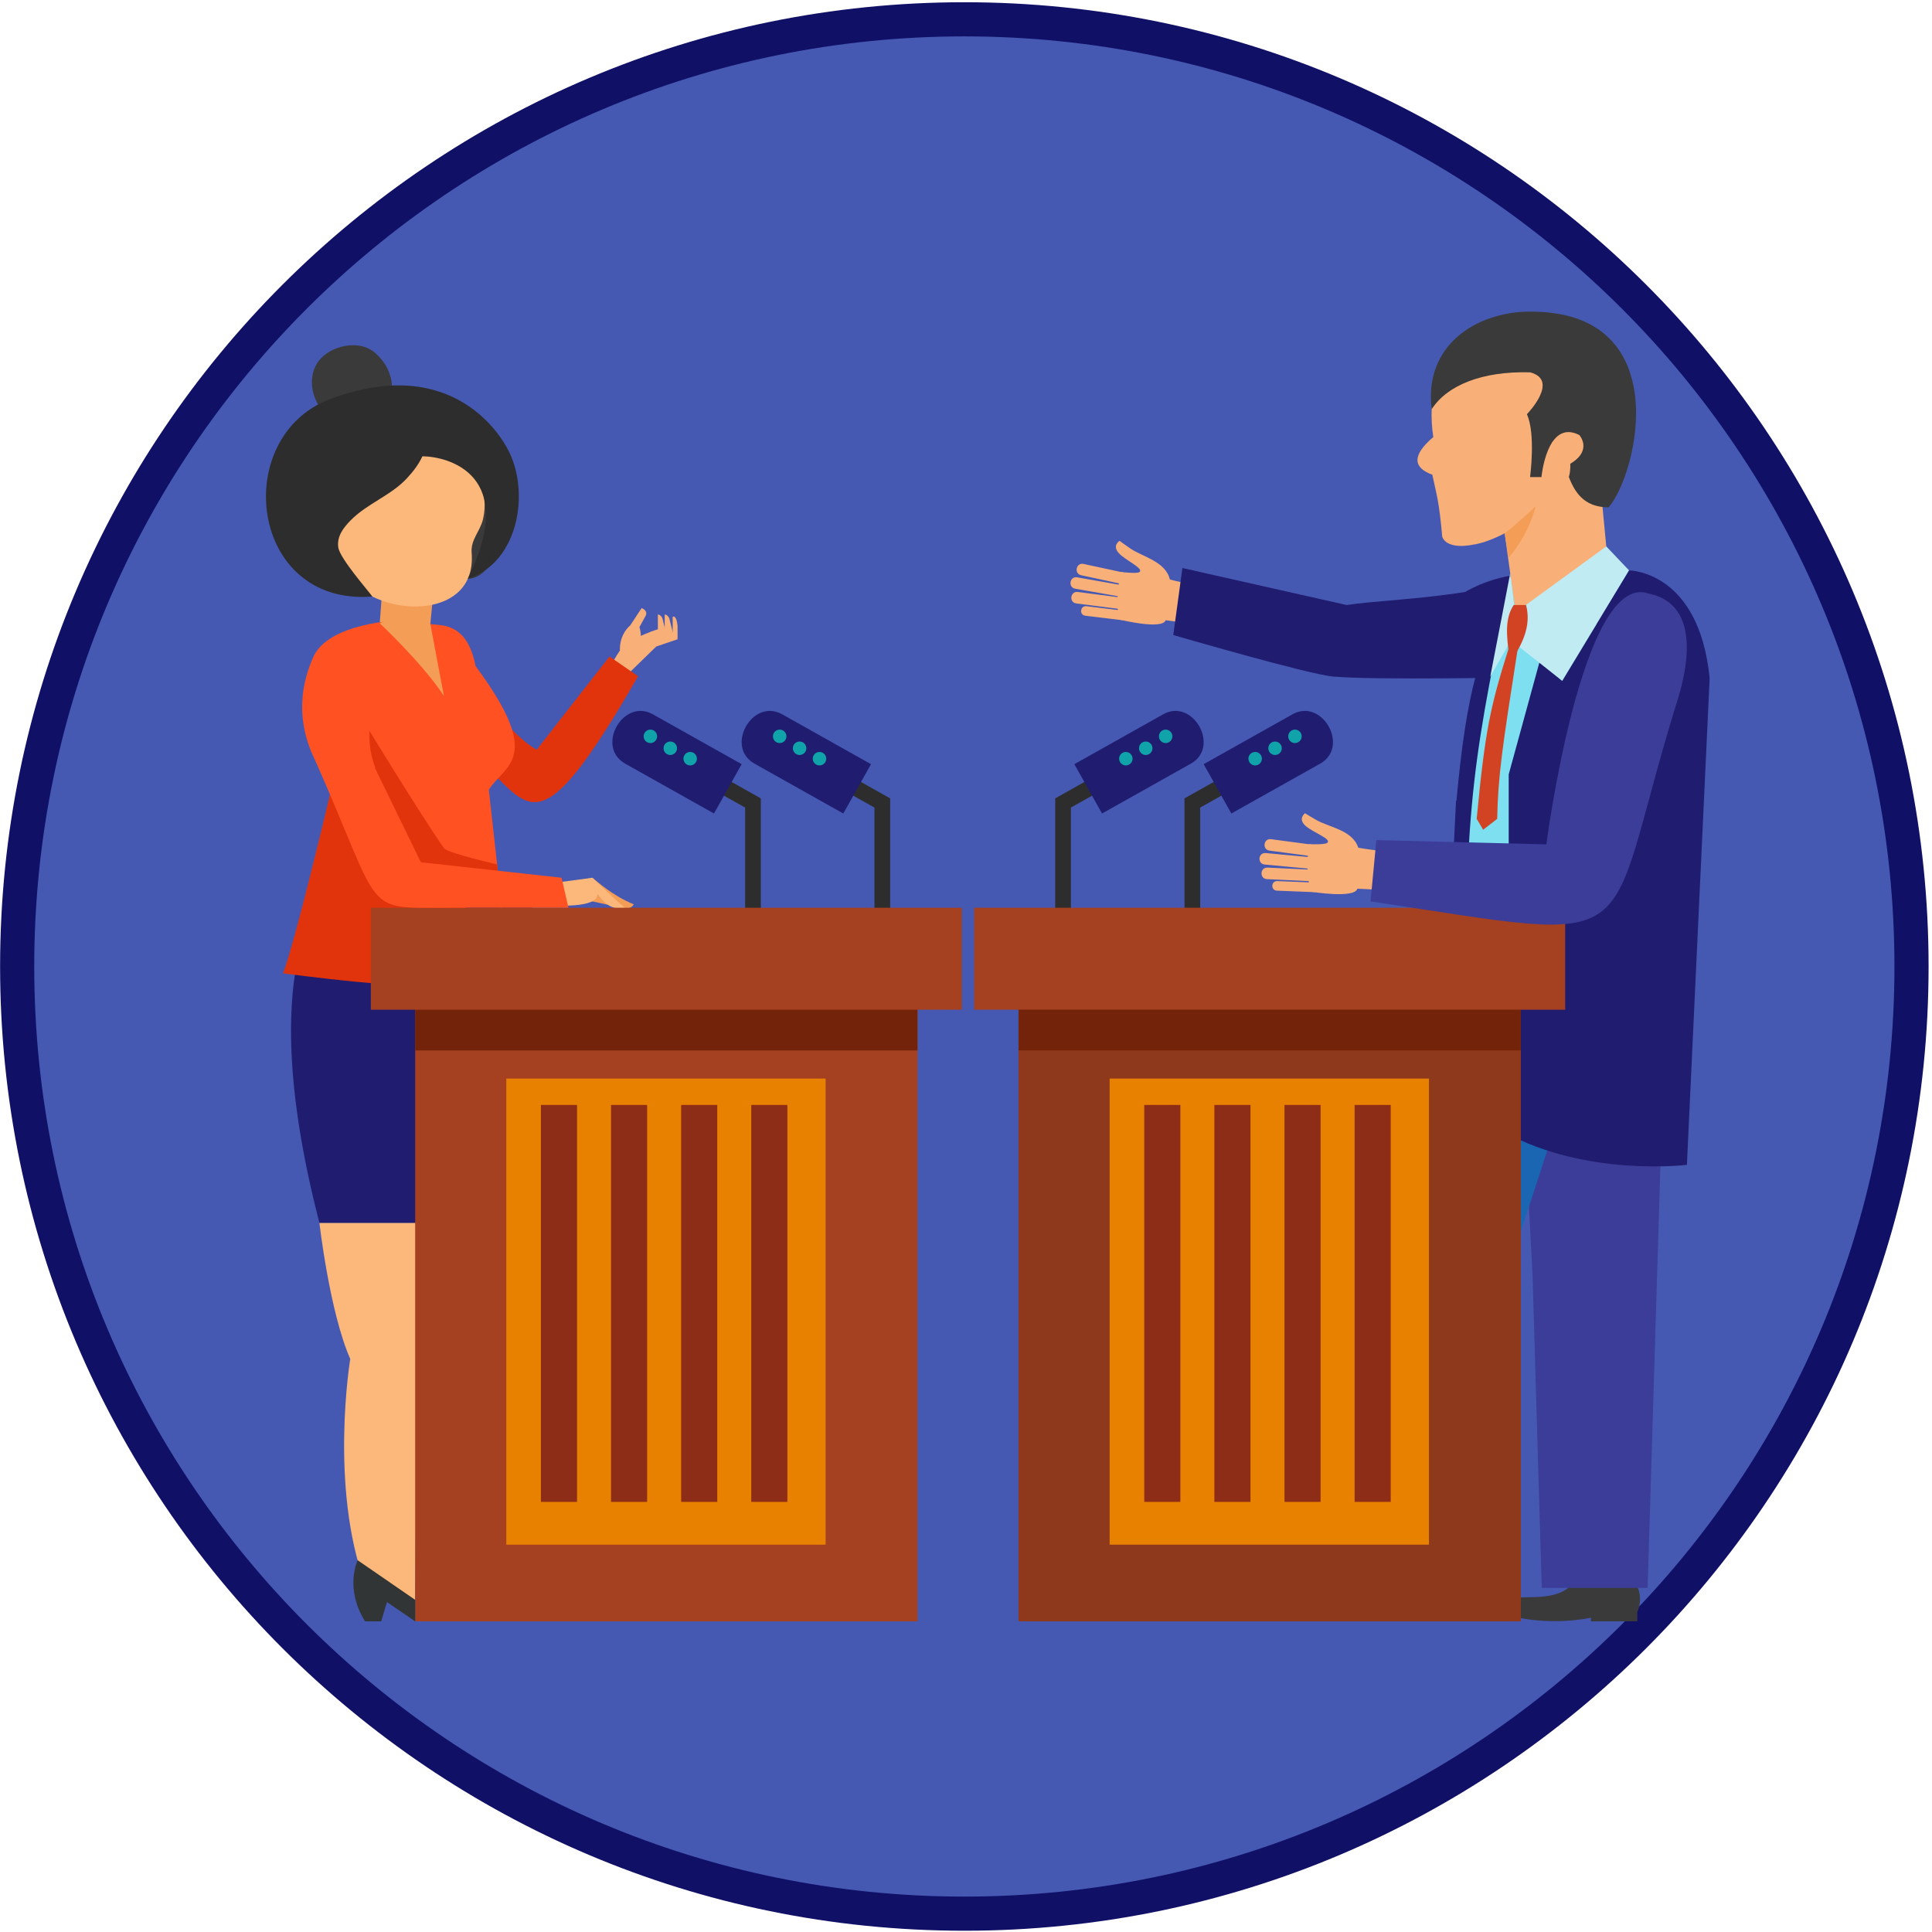<?xml version="1.0" encoding="UTF-8"?>
<svg xmlns="http://www.w3.org/2000/svg" xmlns:xlink="http://www.w3.org/1999/xlink" xmlns:xodm="http://www.corel.com/coreldraw/odm/2003" xml:space="preserve" width="75.295mm" height="75.295mm" version="1.1" style="shape-rendering:geometricPrecision; text-rendering:geometricPrecision; image-rendering:optimizeQuality; fill-rule:evenodd; clip-rule:evenodd" viewBox="0 0 7529.48 7529.48">
 <defs>
  <style type="text/css">
   
    .fil0 {fill:#4559B3}
    .fil1 {fill:#101066;fill-rule:nonzero}
    .fil4 {fill:#11A3AA;fill-rule:nonzero}
    .fil12 {fill:#1B66B3;fill-rule:nonzero}
    .fil3 {fill:#201C6F;fill-rule:nonzero}
    .fil2 {fill:#2D2D2D;fill-rule:nonzero}
    .fil20 {fill:#323535;fill-rule:nonzero}
    .fil5 {fill:#3A3A3A;fill-rule:nonzero}
    .fil6 {fill:#3C3C99;fill-rule:nonzero}
    .fil19 {fill:#72230A;fill-rule:nonzero}
    .fil13 {fill:#7DDFEF;fill-rule:nonzero}
    .fil18 {fill:#8E2D17;fill-rule:nonzero}
    .fil21 {fill:#8E391B;fill-rule:nonzero}
    .fil16 {fill:#A54021;fill-rule:nonzero}
    .fil14 {fill:#C0EBF2;fill-rule:nonzero}
    .fil15 {fill:#D24324;fill-rule:nonzero}
    .fil10 {fill:#E2340C;fill-rule:nonzero}
    .fil17 {fill:#E98100;fill-rule:nonzero}
    .fil9 {fill:#F49D56;fill-rule:nonzero}
    .fil8 {fill:#F9B078;fill-rule:nonzero}
    .fil7 {fill:#FCB87A;fill-rule:nonzero}
    .fil11 {fill:#FF5122;fill-rule:nonzero}
   
  </style>
 </defs>
 <g id="Capa_x0020_1">
  <g id="_2681168307376">
   <circle class="fil0" cx="3758.27" cy="3766.63" r="3691.37"></circle>
   <path class="fil1" d="M3758.27 8.73c1037.7,0 1977.18,420.63 2657.23,1100.68 680.04,680.03 1100.68,1619.52 1100.68,2657.22 0,1037.7 -420.63,1977.18 -1100.68,2657.23 -680.05,680.05 -1619.53,1100.68 -2657.23,1100.68 -1037.7,0 -1977.18,-420.63 -2657.23,-1100.68 -680.05,-680.05 -1100.68,-1619.53 -1100.68,-2657.23 0,-1037.7 420.64,-1977.19 1100.68,-2657.22 680.05,-680.05 1619.53,-1100.68 2657.23,-1100.68zm2563.15 1194.76c-655.95,-655.95 -1562.17,-1061.68 -2563.15,-1061.68 -1000.98,0 -1907.2,405.73 -2563.15,1061.68 -655.94,655.93 -1061.68,1562.17 -1061.68,2563.14 0,1000.98 405.73,1907.2 1061.68,2563.15 655.95,655.95 1562.17,1061.68 2563.15,1061.68 1000.98,0 1907.2,-405.73 2563.15,-1061.68 655.95,-655.95 1061.68,-1562.17 1061.68,-2563.15 0,-1000.97 -405.74,-1907.21 -1061.68,-2563.14z"></path>
   <g>
    <polygon class="fil2" points="5114.65,2831.55 5144.61,2885.04 4677.45,3147.29 4677.45,3920.69 4616.28,3920.69 4616.28,3111.43 "></polygon>
    <path class="fil3" d="M4690.98 2978.17l346 -194.28c115.98,-65.12 224.5,126.74 107.99,192.24l-346.06 194.26 -107.93 -192.22z"></path>
    <path class="fil4" d="M5020.51 2869.69c0,14.49 11.74,26.23 26.23,26.23 14.49,0 26.27,-11.74 26.27,-26.23 0,-14.49 -11.78,-26.23 -26.27,-26.23 -14.49,0 -26.23,11.74 -26.23,26.23z"></path>
    <path class="fil4" d="M4942.95 2916.12c0,14.49 11.74,26.23 26.23,26.23 14.53,0 26.27,-11.74 26.27,-26.23 0,-14.49 -11.74,-26.23 -26.27,-26.23 -14.49,0 -26.23,11.74 -26.23,26.23z"></path>
    <path class="fil4" d="M4865.39 2956.78c0,14.49 11.78,26.23 26.27,26.23 14.49,0 26.23,-11.74 26.23,-26.23 0,-14.49 -11.74,-26.23 -26.23,-26.23 -14.49,0 -26.27,11.74 -26.27,26.23z"></path>
    <polygon class="fil2" points="4610.61,2831.55 4640.61,2885.04 4173.52,3147.29 4173.52,3920.69 4112.34,3920.69 4112.34,3111.43 "></polygon>
    <path class="fil3" d="M4186.99 2978.17l346.06 -194.28c115.97,-65.12 224.5,126.74 107.94,192.24l-346.06 194.26 -107.94 -192.22z"></path>
    <path class="fil4" d="M4516.58 2869.69c0,14.49 11.68,26.23 26.16,26.23 14.56,0 26.3,-11.74 26.3,-26.23 0,-14.49 -11.74,-26.23 -26.3,-26.23 -14.48,0 -26.16,11.74 -26.16,26.23z"></path>
    <path class="fil4" d="M4439.01 2916.12c0,14.49 11.68,26.23 26.17,26.23 14.49,0 26.3,-11.74 26.3,-26.23 0,-14.49 -11.81,-26.23 -26.3,-26.23 -14.49,0 -26.17,11.74 -26.17,26.23z"></path>
    <path class="fil4" d="M4361.45 2956.78c0,14.49 11.68,26.23 26.17,26.23 14.6,0 26.29,-11.74 26.29,-26.23 0,-14.49 -11.69,-26.23 -26.29,-26.23 -14.49,0 -26.17,11.74 -26.17,26.23z"></path>
    <polygon class="fil2" points="2466.86,2831.55 2436.86,2885.04 2903.95,3147.29 2903.95,3920.69 2965.14,3920.69 2965.14,3111.43 "></polygon>
    <path class="fil3" d="M2890.48 2978.17l-346.06 -194.28c-115.96,-65.12 -224.5,126.74 -107.93,192.24l346.06 194.26 107.93 -192.22z"></path>
    <path class="fil4" d="M2560.91 2869.69c0,14.49 -11.74,26.23 -26.23,26.23 -14.49,0 -26.23,-11.74 -26.23,-26.23 0,-14.49 11.74,-26.23 26.23,-26.23 14.49,0 26.23,11.74 26.23,26.23z"></path>
    <path class="fil4" d="M2638.47 2916.12c0,14.49 -11.74,26.23 -26.23,26.23 -14.49,0 -26.23,-11.74 -26.23,-26.23 0,-14.49 11.74,-26.23 26.23,-26.23 14.49,0 26.23,11.74 26.23,26.23z"></path>
    <path class="fil4" d="M2716.03 2956.78c0,14.49 -11.74,26.23 -26.23,26.23 -14.49,0 -26.23,-11.74 -26.23,-26.23 0,-14.49 11.74,-26.23 26.23,-26.23 14.49,0 26.23,11.74 26.23,26.23z"></path>
    <polygon class="fil2" points="2970.85,2831.55 2940.85,2885.04 3407.94,3147.29 3407.94,3920.69 3469.18,3920.69 3469.18,3111.43 "></polygon>
    <path class="fil3" d="M3394.48 2978.17l-346.07 -194.28c-115.97,-65.12 -224.5,126.74 -107.94,192.24l346.06 194.26 107.95 -192.22z"></path>
    <path class="fil4" d="M3064.89 2869.69c0,14.49 -11.74,26.23 -26.23,26.23 -14.49,0 -26.28,-11.74 -26.28,-26.23 0,-14.49 11.79,-26.23 26.28,-26.23 14.49,0 26.23,11.74 26.23,26.23z"></path>
    <path class="fil4" d="M3142.45 2916.12c0,14.49 -11.74,26.23 -26.23,26.23 -14.54,0 -26.23,-11.74 -26.23,-26.23 0,-14.49 11.69,-26.23 26.23,-26.23 14.49,0 26.23,11.74 26.23,26.23z"></path>
    <path class="fil4" d="M3220.01 2956.78c0,14.49 -11.74,26.23 -26.28,26.23 -14.49,0 -26.23,-11.74 -26.23,-26.23 0,-14.49 11.74,-26.23 26.23,-26.23 14.54,0 26.28,11.74 26.28,26.23z"></path>
    <path class="fil5" d="M6200.29 6304.78l0 14.01 180.61 0 0 -35.6c0,0 26.27,-55.75 -3.78,-107.24l-253.09 0c-31.13,37.8 -90.75,47.17 -147.43,48.58 -50.41,1.24 -134.16,-3.6 -134.27,41.57l0 0 -0.76 18.05c77.03,27.85 213.61,48.8 358.72,20.63z"></path>
    <polygon class="fil6" points="6480.75,4221.94 6421.19,6188.39 6008.6,6188.39 5972.62,4966.31 5919.77,3966.42 "></polygon>
    <path class="fil7" d="M1244.9 4765.74c0,0 39.47,347.19 120.1,530.38 0,0 -82.08,496.01 57.91,877.25l195.14 61.6 12.83 -1469.23 -385.98 0z"></path>
    <path class="fil8" d="M2416.02 2535.31c0,0 -5.55,-57.68 40.39,-98.34l44.11 -67.06c0,0 28.34,9.42 14.17,32.97l-22.73 41.14c0,0 12.55,33.78 0,72.5l-75.94 18.79z"></path>
    <path class="fil8" d="M2388.81 2580.14c0,0 40.24,-78.11 75.51,-93.2 0,0 20.2,-15.13 98.21,0l59.13 -24.44 0 -58.66c0,0 13.89,-10.08 18.96,33.98l0 53.66 -83.16 28.17 -113.6 110.57 -55.05 -50.08z"></path>
    <path class="fil8" d="M2518.68 2480.87c0,0 40.82,-19.67 71.91,-28.28l0 -58.02c0,0 15.94,1.73 19.43,22.03l11.64 45.9 -51.48 34.52 -51.5 -16.15z"></path>
    <path class="fil8" d="M2491.96 2480.87c0,0 40.82,-19.67 71.91,-28.28l0 -58.02c0,0 15.88,1.73 19.44,22.03l11.58 45.9 -51.43 34.52 -51.5 -16.15z"></path>
    <path class="fil9" d="M2369.16 3526.15l-62.48 -13.68c21.06,-17.6 22.83,-23.91 22.02,-26.27l40.46 39.95z"></path>
    <path class="fil9" d="M2469.82 3524.17c0,0 -8.4,21.75 -43.83,16.21 -21.07,-13.53 -113.49,-116.55 -115.49,-118.55 9.91,8.29 79.07,70.89 159.32,102.34z"></path>
    <path class="fil7" d="M2435.94 3537.68c-61.77,14.87 -91.45,-35.86 -107.24,-51.48 -2.37,54.18 -163.67,42.76 -208.87,42.76l-52.03 -92.22 121.41 0 119.99 -16.04c15.79,15.72 108.01,104.22 126.74,116.98z"></path>
    <path class="fil5" d="M1955.76 2025.9c0,126.78 -59.3,229.55 -132.49,229.55 -73.15,0 -132.56,-102.77 -132.56,-229.55 0,-126.85 59.41,-229.68 132.56,-229.68 73.19,0 132.49,102.83 132.49,229.68z"></path>
    <path class="fil5" d="M1459.54 1373.25c107.08,89.2 88.75,253.96 -60.22,282.72 -157.93,30.54 -260.63,-207.09 -111.07,-287.89 51.5,-27.85 123.88,-34.37 171.29,5.17z"></path>
    <path class="fil10" d="M1696.21 2434.05c12.38,7.97 231.49,395.24 395.29,488.1 0,0 175.74,-226.05 283.9,-363.57l111.28 76.81c-395.23,688.25 -418.88,504.53 -618.22,328.99l-172.25 -530.33z"></path>
    <polygon class="fil9" points="1671.49,2489.96 1479.95,2429.21 1493.15,2249.14 1696.21,2234.61 "></polygon>
    <path class="fil7" d="M1273.18 1892.42c10.93,135.57 3.39,275.77 103.79,379.56 132.01,136.55 481.9,138.59 461.15,-117.3 -4.3,-52.52 33.56,-83.65 44.72,-132.88 46.65,-206.08 -189.06,-358.13 -368.58,-340.41 -81.61,8.08 -160.13,34.2 -241.29,45.13 -8.35,1.13 -0.6,156.04 0.21,165.9z"></path>
    <path class="fil3" d="M1244.9 4765.74l868.41 0c0,0 36.46,-1162.5 -63.66,-1291.39l-748.64 -37.65c0,0 -334.42,255.67 -56.11,1329.04z"></path>
    <path class="fil10" d="M1365 2740.59c0,33.56 -205.86,909.4 -261.98,1052.51 0,0 543.52,75.83 720.25,43.95l-21.71 -840.08 -436.56 -256.38z"></path>
    <path class="fil11" d="M1956.19 3537.68l-448.72 -72.32 -206.39 -609.24 69.27 -114.02 2.04 -3.45 193.03 -317.74 130.9 13.1c43.89,4.58 126.99,7.54 157.1,161.85 268.08,361.35 114.96,383.44 51.61,481.74l51.16 460.08z"></path>
    <path class="fil10" d="M1941.38 3404.65l-301.04 80.46 -275.34 -520.68c0,0 18.6,-155.87 5.35,-222.33 -0.66,-3.88 -1.58,-7.54 -2.49,-10.84 0.44,0.76 2,3.3 4.53,7.39 35.93,58.92 266.89,437.09 357.74,566.62 10.68,14.98 122.16,43.36 207.33,63.78l3.92 35.6z"></path>
    <path class="fil11" d="M1565.49 2416.82c0,0 -288.77,6.68 -346.49,148.06 -18.22,44.6 -110.38,246.05 59.23,480.13l184.91 -52.24c-64.41,-164.82 12.45,-317.85 102.35,-575.95z"></path>
    <path class="fil8" d="M4223.02 2197.81l169.14 36.59c28.81,6.18 19.92,50.24 -9.48,43.94l-169.13 -36.57c-29.04,-6.25 -19.55,-50.25 9.47,-43.96z"></path>
    <path class="fil8" d="M4200.51 2307.1l171.55 22.14c29.24,3.83 24.13,48.43 -5.71,44.6l-171.61 -22.14c-29.51,-3.77 -23.74,-48.37 5.77,-44.6z"></path>
    <path class="fil8" d="M4234.12 2362.58l142.57 17.24c24.35,2.9 20.31,40.02 -4.52,37.06l-142.52 -17.3c-24.45,-2.9 -19.93,-39.96 4.47,-37z"></path>
    <path class="fil8" d="M4440.25 2229.71c-10.23,7.16 -72.72,-0.77 -72.72,-0.77 -9.42,53.27 -20.46,134.07 -3.76,185.83 0,0 165.51,41.04 179.04,2.43 25.69,3.17 84.67,10.99 102,13.3l8.78 -150.59c-35.27,-7.86 -67,-14.23 -94.31,-21.44 -16.54,-70.57 -106.97,-88.51 -154.74,-121.24 -23.54,-16.11 -41.36,-29.53 -41.36,-29.53 0,0 -29.68,18.05 -3.45,47.35 26.06,29.3 100.61,60.55 80.52,74.66z"></path>
    <path class="fil8" d="M4198.15 2250.06l170.4 29.96c29.09,5.05 21.88,49.43 -7.75,44.27l-170.41 -30c-29.31,-5.07 -21.56,-49.39 7.76,-44.23z"></path>
    <path class="fil12" d="M5710.21 4016.41l-283.48 1061.02c0,0 59.68,1059.03 60.27,1110.96l334.97 0 14.65 -1110.96 345.79 -1061.02 -472.2 0z"></path>
    <path class="fil3" d="M6007.37 2234.23c0,0 -152.97,-11.15 -297.16,72.66 -168.16,27.74 -358.68,35.28 -461.98,51.01l-640.03 -144.19 -35.67 261.12c0,0 527.16,153.83 624.48,162.01 169.24,14.23 719.86,3.13 719.86,3.13l90.5 -405.74z"></path>
    <path class="fil3" d="M5611.1 4409.11c0,0 63.39,-1287.51 63.46,-1289.39l1.49 1.07c39.16,-420.11 86.89,-604.98 229.57,-838.58 -34.43,541.59 -13.36,98.36 -97.71,2184.16l-196.81 -57.26z"></path>
    <path class="fil13" d="M6261.16 2466.59l-78.75 1549.82 -472.2 0c0,-921.53 28.87,-1044.82 195.41,-1854.2l355.54 304.38z"></path>
    <polygon class="fil3" points="5999.72,2580.5 5879.82,3017.98 5879.82,3545.92 6007.37,3290.29 6134.96,2691.52 "></polygon>
    <path class="fil8" d="M5585.89 1703.36c-96.14,-643.1 879.41,-585.31 759.02,-44.53 -29.83,133.83 -100.62,305.6 -100.62,305.6l15.73 164.98c-141.27,151.08 -354.4,248.37 -354.4,248.37l-41.53 -299.42c0,0 -69.7,37.97 -124.58,44.43 0,0 -96.96,22.62 -118.67,-30.43 -13.02,-144.83 -21.59,-161.22 -38.82,-242.44 -71.64,-25.96 -83.23,-72.43 3.87,-146.56z"></path>
    <path class="fil5" d="M6269.24 1977.21c-134.28,0 -150.11,-116.68 -175.17,-169.78l-43.94 -85.85 -25.76 137.71 -61.28 0c0,0 22.61,-169.01 -12.44,-244.96 0,0 129.53,-132.66 12.44,-163.26 -187.17,-5.32 -323.82,50.85 -383.39,143.77 -31.07,-248.26 172.08,-378.28 378.17,-380.33 573.99,-5.86 427.16,627.22 311.37,762.7z"></path>
    <path class="fil8" d="M6007.37 1859.29c0,0 21.26,-228.59 147.62,-163.84 0,0 53.55,59.14 -35.27,111.98 0,0 6.84,92.9 -52.35,88.34l-60 -36.48z"></path>
    <path class="fil9" d="M5985.7 1972.41c0,0 -24.76,106.31 -105.88,201.11l-15.73 -95.16c0,0 39.91,-29.26 121.61,-105.95z"></path>
    <path class="fil14" d="M6260.02 2129.41l89.04 93.67 -260.42 430.36 -171.94 -135.58c0,0 32.92,-93.55 32.39,-161.86l310.93 -226.59z"></path>
    <path class="fil3" d="M6349.06 2223.08c0,0 272.21,0 313.85,419.85l-88.6 1896.75c0,0 -391.9,48.91 -714.91,-128.84l148.01 -1623.18 341.65 -564.58z"></path>
    <polygon class="fil14" points="5878.52,2513.61 5807.91,2636.84 5885.68,2234.23 5900.87,2356 "></polygon>
    <path class="fil15" d="M5947.19 2357.9c22.63,81.12 -16.74,159 -61.72,221.9 -17.29,-110.95 -19.33,-170.68 13.63,-221.9l48.09 0z"></path>
    <path class="fil15" d="M5914.87 2528.68c-60.43,387.12 -76.75,496.67 -79.92,662.57l-54.73 42.49 -25.2 -42.7c32.58,-342.08 52.89,-436.94 124.03,-662.36l35.82 0z"></path>
    <polygon class="fil16" points="3575.77,6318.79 1618.05,6318.79 1618.05,3736.44 3575.77,3736.44 "></polygon>
    <polygon class="fil17" points="3217.64,6019.91 1973.17,6019.91 1973.17,4203.42 3217.64,4203.42 "></polygon>
    <polygon class="fil16" points="3748.45,3935.18 1445.27,3935.18 1445.27,3537.68 3748.45,3537.68 "></polygon>
    <polygon class="fil18" points="2248.83,5853.21 2108.03,5853.21 2108.03,4306.24 2248.83,4306.24 "></polygon>
    <polygon class="fil18" points="2522.02,5853.21 2381.33,5853.21 2381.33,4306.24 2522.02,4306.24 "></polygon>
    <polygon class="fil18" points="2795.36,5853.21 2654.58,5853.21 2654.58,4306.24 2795.36,4306.24 "></polygon>
    <polygon class="fil18" points="3068.61,5853.21 2927.81,5853.21 2927.81,4306.24 3068.61,4306.24 "></polygon>
    <polygon class="fil19" points="3575.77,4093.71 1618.05,4093.71 1618.05,3935.18 3575.77,3935.18 "></polygon>
    <path class="fil20" d="M1393.72 6080.51c0,0 -52.14,109.97 29.19,238.28l62.75 0 22.4 -75.15 109.99 75.15 0 -83.82 -224.33 -154.46z"></path>
    <polygon class="fil21" points="5927.16,6318.79 3969.39,6318.79 3969.39,3736.44 5927.16,3736.44 "></polygon>
    <polygon class="fil17" points="5568.98,6019.91 4324.55,6019.91 4324.55,4203.42 5568.98,4203.42 "></polygon>
    <polygon class="fil16" points="6099.89,3935.18 3796.66,3935.18 3796.66,3537.68 6099.89,3537.68 "></polygon>
    <polygon class="fil18" points="4600.17,5853.21 4459.43,5853.21 4459.43,4306.24 4600.17,4306.24 "></polygon>
    <polygon class="fil18" points="4873.46,5853.21 4732.66,5853.21 4732.66,4306.24 4873.46,4306.24 "></polygon>
    <polygon class="fil18" points="5146.7,5853.21 5005.96,5853.21 5005.96,4306.24 5146.7,4306.24 "></polygon>
    <polygon class="fil18" points="5419.95,5853.21 5279.21,5853.21 5279.21,4306.24 5419.95,4306.24 "></polygon>
    <polygon class="fil19" points="5927.16,4093.71 3969.39,4093.71 3969.39,3935.18 5927.16,3935.18 "></polygon>
    <path class="fil11" d="M1229.01 2964.38c268.23,608.26 179.57,573.3 525.16,573.3l461.27 0 -26.89 -116.98 -548.25 -60.17 -203.77 -418.18 -207.52 22.03z"></path>
    <path class="fil2" d="M1977.31 1747.85c-17.18,-31.07 -201.23,-375.04 -689.87,-192.92 -390,145.36 -317.77,807.87 163.58,769.94 -12.59,-19.22 -126.08,-147.2 -132.6,-191.15 -6.31,-42.66 19.22,-76.26 47.5,-105.18 64.05,-65.56 157.18,-97.08 219.34,-163.86 27.4,-29.46 47.28,-56.72 61.02,-86.44 102.71,1.08 375.73,73.3 176.99,477.21 201.28,-63.93 243.78,-345.36 154.04,-507.6z"></path>
    <path class="fil9" d="M1479.95 2429.21c0,0 164.44,153.08 250.18,282.99l-53.05 -280.02c0,0 -92.27,-61.63 -197.13,-2.97z"></path>
    <path class="fil8" d="M4953.56 3270.54l171.44 22.82c29.24,3.88 23.91,48.48 -5.88,44.49l-171.55 -22.78c-29.46,-3.92 -23.48,-48.47 5.99,-44.53z"></path>
    <path class="fil8" d="M4939.82 3381.28l172.85 8.22c29.45,1.41 27.89,46.33 -2.16,44.88l-172.78 -8.19c-29.75,-1.45 -27.59,-46.32 2.09,-44.91z"></path>
    <path class="fil8" d="M4977.9 3433.84l143.44 5.71c24.44,0.96 23.42,38.29 -1.51,37.27l-143.45 -5.71c-24.65,-0.96 -23.2,-38.24 1.52,-37.27z"></path>
    <path class="fil8" d="M5172.61 3284.75c-9.64,8.03 -72.56,5.18 -72.56,5.18 -5.11,53.8 -9.63,135.24 11.21,185.49 0,0 168.31,27.57 178.67,-12 25.84,1.13 85.25,4.13 102.76,5.05l-3.4 -150.82c-35.76,-5 -67.91,-8.78 -95.82,-13.78 -22.08,-69 -113.59,-79.55 -163.9,-108.37 -24.77,-14.16 -43.58,-26.07 -43.58,-26.07 0,0 -28.21,20.36 0.28,47.46 28.44,27.08 105.13,52.24 86.34,67.86z"></path>
    <path class="fil8" d="M4932.98 3324.56l172.25 16.1c29.36,2.75 25.7,47.56 -4.26,44.75l-172.25 -16.09c-29.56,-2.7 -25.36,-47.51 4.26,-44.76z"></path>
    <path class="fil6" d="M6424.41 2312.92c20.79,7.11 243.14,27.8 104.22,444.57 -292.52,956.7 -89.41,920.24 -1187.37,755.36l22.78 -238.77 662.44 16.64c0,0 138.37,-1066.51 397.93,-977.8z"></path>
   </g>
  </g>
 </g>
</svg>
